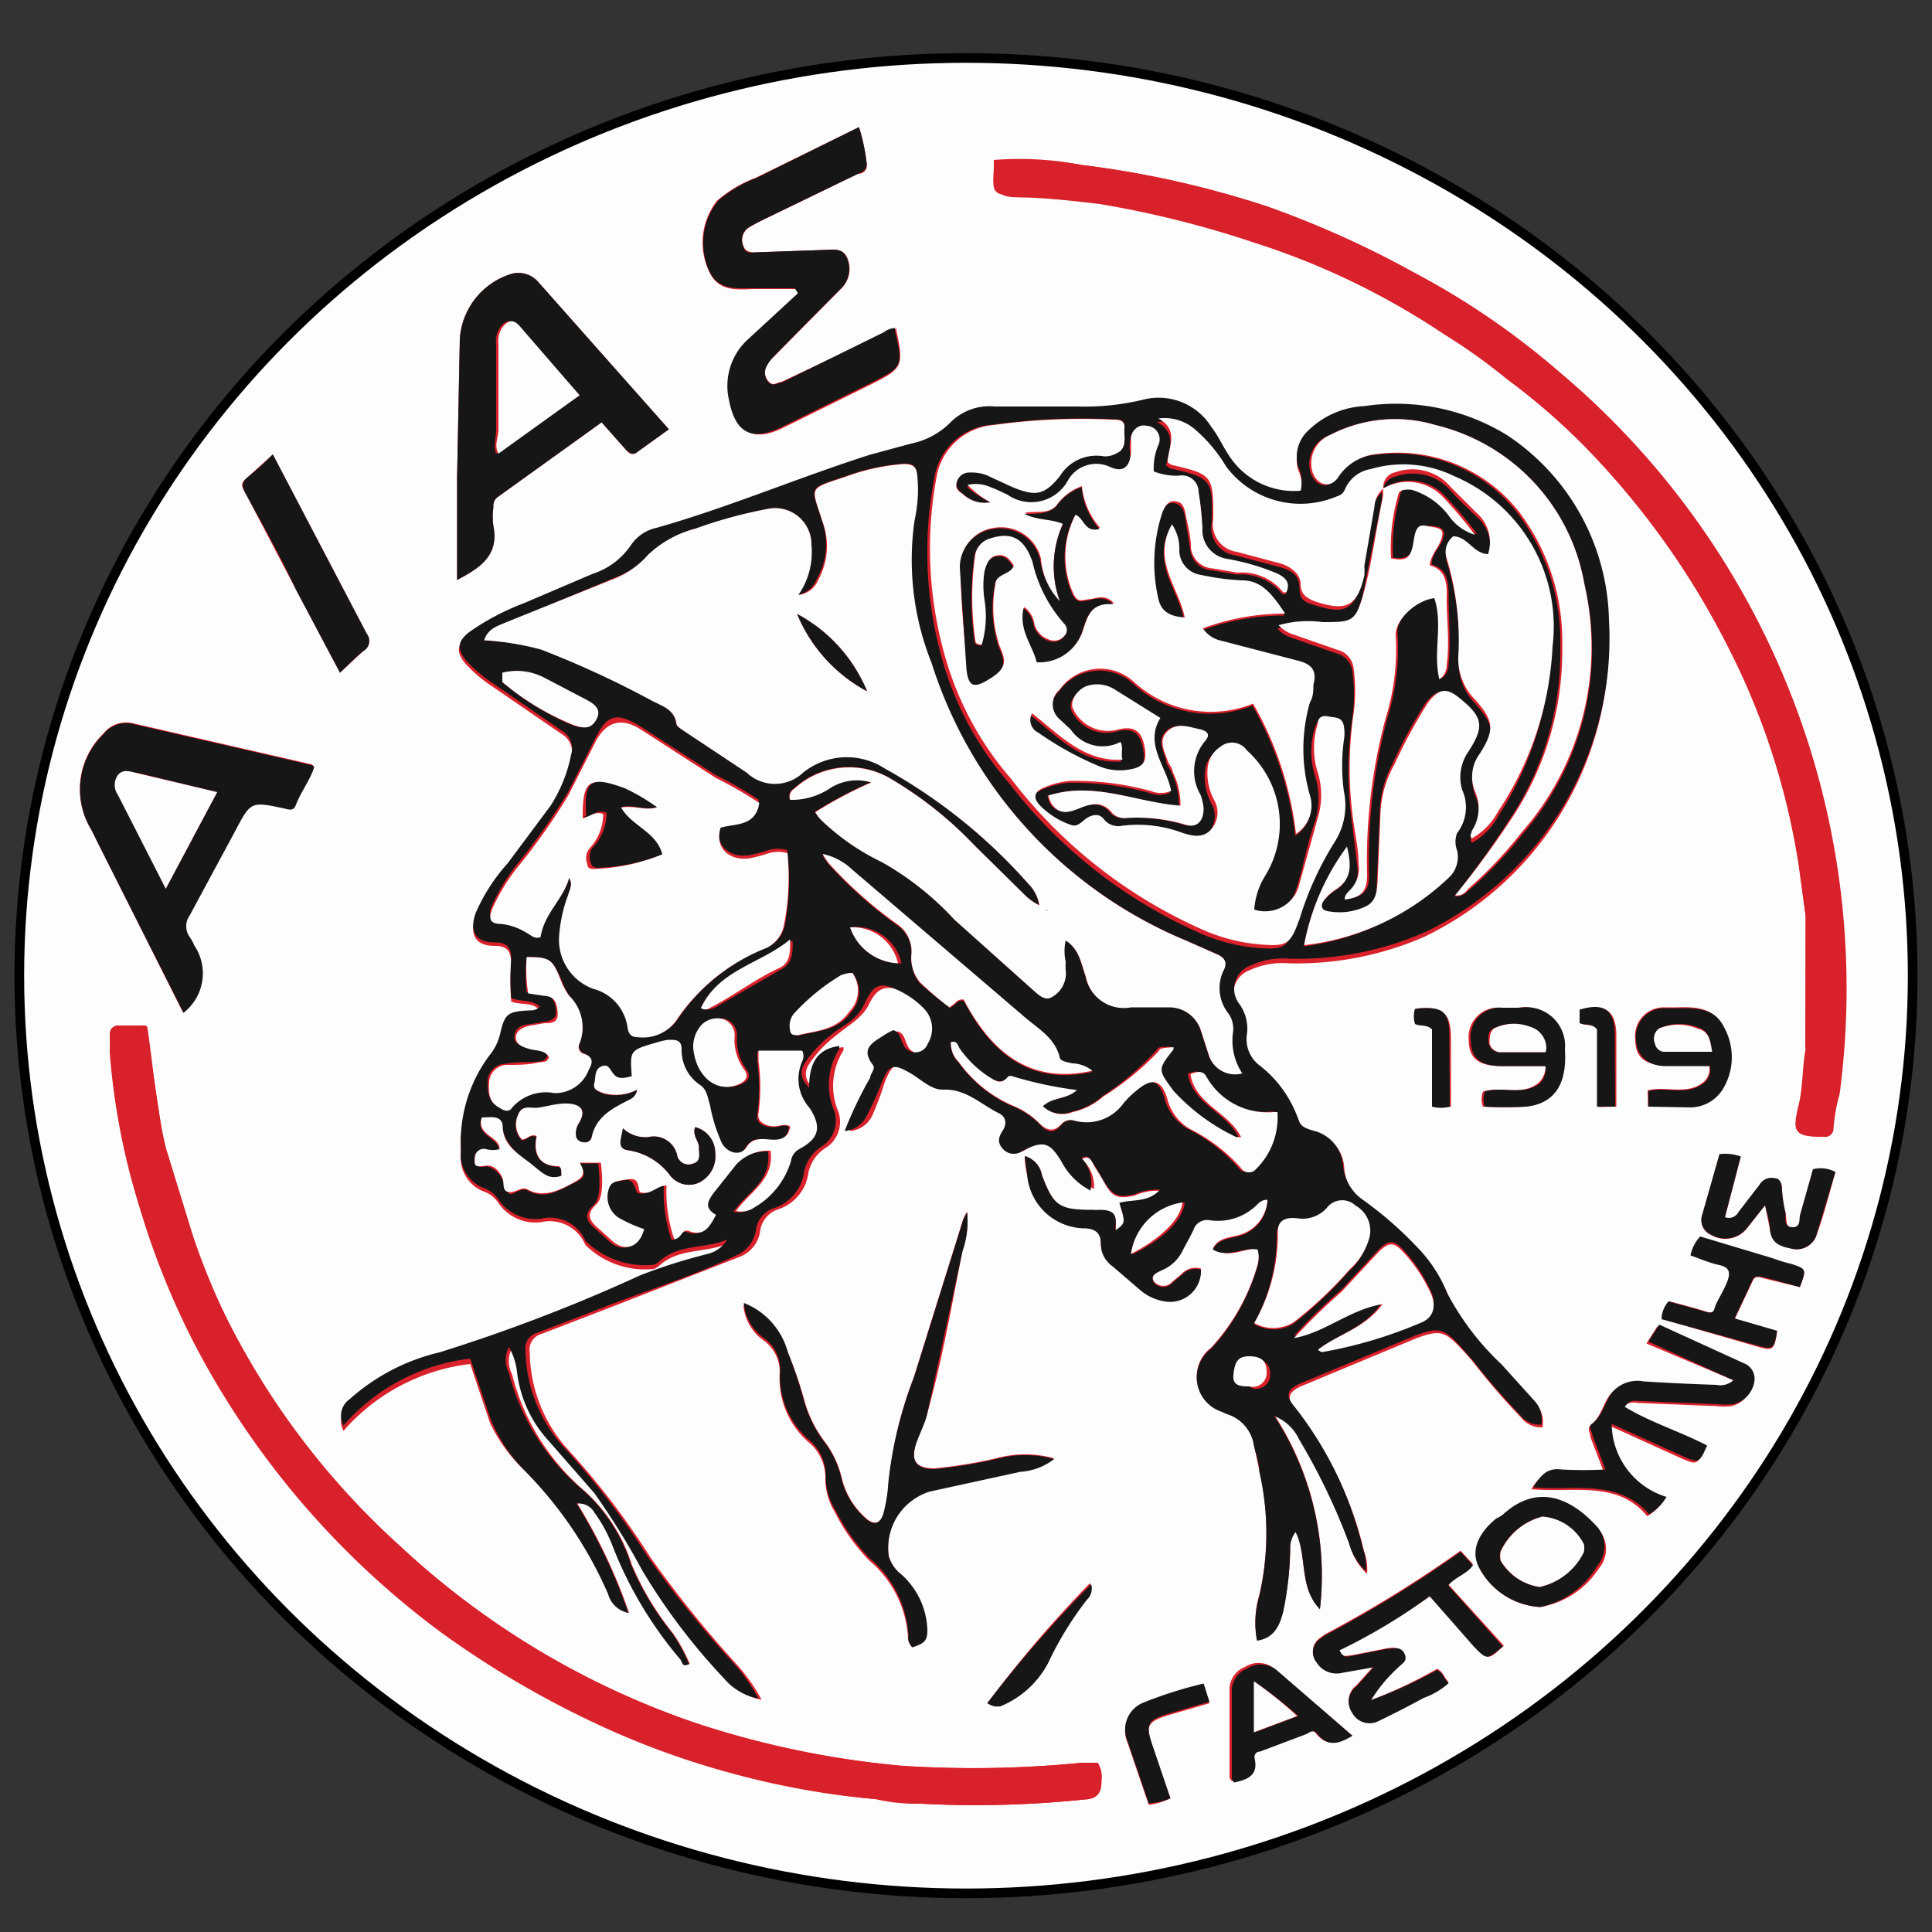 <?xml version="1.0" encoding="iso-8859-1"?>
<svg xmlns="http://www.w3.org/2000/svg" width="50" height="50" xmlns:v="https://vecta.io/nano"><rect width="100%" height="100%" fill="#333333" stroke="none"/><ellipse cx="25" cy="25.25" rx="24.5" ry="23.75" fill="#fdfdfd" stroke="#000" stroke-width=".25"/><path d="M22.65 46.56a4.73 4.73 0 0 0 1.18.12 27.18 27.18 0 0 0 4.23-.11c.34 0 .47-.19.43-.51a.66.66 0 0 0-.1-.44H28a28.5 28.5 0 0 1-4.62.08A23.62 23.62 0 0 1 18 44.59 21.23 21.23 0 0 1 10.34 40a20 20 0 0 1-4.41-5.75A18.33 18.33 0 0 1 5 32l-.7-2.27c-.25-1-.33-2.1-.49-3.17a.32.32 0 0 0-.09 0h-.63c-.19 0-.26.07-.25.25s0 .29 0 .43a18 18 0 0 0 .77 4 20.39 20.39 0 0 0 1.5 3.69 21.89 21.89 0 0 0 6.35 7.35 24.64 24.64 0 0 0 3.76 2.23 21.28 21.28 0 0 0 3.93 1.44 20.78 20.78 0 0 0 3.5.61zm24.08-22.85v3.43c-.09.48-.07 1-.18 1.45-.18.74-.11.81.64.83h0a.21.21 0 0 0 .24-.2 4.56 4.56 0 0 1 .16-.91 20.82 20.82 0 0 0-7.23-18.68 20 20 0 0 0-3.77-2.58 25.38 25.38 0 0 0-3.8-1.71A25.23 25.23 0 0 0 28 4.27a8.43 8.43 0 0 0-2.19-.09v.22c0 .65 0 .7.65.71s1.31.09 2 .17a26.17 26.17 0 0 1 4 1 19.72 19.72 0 0 1 5 2.41A15.11 15.11 0 0 1 39 9.81a17 17 0 0 1 2 1.73 20.9 20.9 0 0 1 3.75 5.24 18.58 18.58 0 0 1 1.81 5.62zm-20.21 6.21c0 .24.05.42.08.59a1.51 1.51 0 0 0 1.5 1.25c.27 0 .39.14.39.41a.7.7 0 0 0 .3.57l.71.61a1.27 1.27 0 0 0 .64.3.8.8 0 0 0 .94-.82.48.48 0 0 0-.49.13l-.25.21a.31.31 0 0 1-.47 0c-.13-.19.08-.27.21-.33a1.05 1.05 0 0 0 .53-.51l.28-.54a.37.37 0 0 1 .42-.24 1.44 1.44 0 0 0 1.22-.4c.07-.07.14-.17.27-.13a.25.25 0 0 1 0 .07 1 1 0 0 1-.73.87c-.24.07-.55.07-.68.35.39.28.79 0 1.16 0a.79.79 0 0 1 0 .41 5.32 5.32 0 0 1-1.21 2.16.93.93 0 0 0 .29 1.63.77.77 0 0 0 .16.07 1 1 0 0 1 .66.8l.14.67a7.19 7.19 0 0 1 0 3.23 2.46 2.46 0 0 0-.06 1.15c.45-.06.59-.4.68-.75a8.52 8.52 0 0 0 .18-1.6.68.68 0 0 1 .14-.46c.31.67.08 1.48.63 2a7.58 7.58 0 0 0-1.18-5 1.18 1.18 0 0 1 .64.6A16.52 16.52 0 0 1 34.94 40a1.52 1.52 0 0 0 .44.73 1.39 1.39 0 0 0-.08-.59 9.41 9.41 0 0 0-1.78-3.68c-.21-.25-.2-.41.12-.57l3-1.25c.62-.23.75-.2 1.19.28.11.11.21.23.31.35a18.12 18.12 0 0 0 1.22 1.41.66.66 0 0 0 .56.26.71.71 0 0 0-.19-.63l-.84-.93a7 7 0 0 1-1.41-1.85 3.61 3.61 0 0 0-.78-1.19 9.57 9.57 0 0 0-1.4-1.22 1.2 1.2 0 0 1-.51-.87 1 1 0 0 0-.79-.95c-.15-.05-.31-.09-.37-.26a3 3 0 0 0-1.07-1.36.85.85 0 0 1-.31-.79 1.09 1.09 0 0 0-.19-.78.64.64 0 0 1 .28-1 2 2 0 0 1 1-.18 8.24 8.24 0 0 0 3.53-.69 8.43 8.43 0 0 0 4.75-8.07A5.88 5.88 0 0 0 39 11.34a5.49 5.49 0 0 0-3.69-.75 2.23 2.23 0 0 0-1.45.63.92.92 0 0 0-.26.95.9.9 0 0 1 .06.61 2 2 0 0 1-1.84-.89c-.17-.25-.29-.53-.47-.76a1.61 1.61 0 0 0-1.71-.72 6.41 6.41 0 0 1-1.74.19h-2.18a1.42 1.42 0 0 0-1.16.43 2 2 0 0 1-1 .53l-1.07.29-5.52 1.89a1.08 1.08 0 0 0-.65.43 1.9 1.9 0 0 1-1 .76l-1.78.76a6.43 6.43 0 0 0-1.42.75c-.3.24-.32.43-.08.73a3.66 3.66 0 0 0 .59.52L14.54 19a.53.53 0 0 1 .24.62 3.78 3.78 0 0 1-.53 1.32c-.34.52-.73 1-1.11 1.49a4.74 4.74 0 0 0-.83 1.29c-.17.48 0 .76.5.76.33 0 .41.15.42.44a6.41 6.41 0 0 0 0 1c.25.1.53 0 .74.22-.09.11-.19.09-.29.1-.55 0-.62.09-.74.62a1.38 1.38 0 0 1-.27.54 3.73 3.73 0 0 0-.74 2.45.93.93 0 0 0 .63 1 .78.78 0 0 1 .35.3 1.16 1.16 0 0 0 1.09.48 1 1 0 0 1 1.15.59 2.2 2.2 0 0 0 1.78.62.65.65 0 0 0 .15-.1c.5-.44 1.17-.31 1.74-.55a.81.81 0 0 1-.5.37 14.66 14.66 0 0 0-1.74.55 43.57 43.57 0 0 1-5.21 2 5.29 5.29 0 0 0-2.32 1.24.52.52 0 0 0-.16.68 5.15 5.15 0 0 1 3.28-1.73l.51 1.52a4.07 4.07 0 0 0 .84 1.18 10.48 10.48 0 0 1 2.24 3.26.67.67 0 0 0 .52.48 14.12 14.12 0 0 0-1.34-2.83.47.47 0 0 1 .46.23 3.79 3.79 0 0 1 .45.81 10.29 10.29 0 0 0 1.78 3c.06.06.06.2.22.11a4.16 4.16 0 0 0-.44-.8 7.42 7.42 0 0 1-1.06-1.77 4.31 4.31 0 0 0-1.33-2 5.86 5.86 0 0 1-1.77-2.93.73.73 0 0 1 0-.67 1.66 1.66 0 0 1 .21.64 3.18 3.18 0 0 0 .82 1.79l1.18 1.35a19 19 0 0 1 1.24 2 16 16 0 0 0 2.11 2.79 1.56 1.56 0 0 0 .9.53 4.65 4.65 0 0 0-.63-.9 28.59 28.59 0 0 1-2.25-2.79 19.83 19.83 0 0 0-2.09-2.74A3.82 3.82 0 0 1 13.71 35a.42.42 0 0 1 .31-.48l1.87-.72 3.27-1.28a.84.84 0 0 0 .51-.64.69.69 0 0 1 .46-.58 1.15 1.15 0 0 0 .79-.94 1 1 0 0 1 .46-.66.8.8 0 0 0 .32-.92 1.72 1.72 0 0 1 .13-1.6v-.08c-.61.07-.77.5-.78 1.08-.22-.23-.24-.41-.13-.61a3 3 0 0 1 .73-.78c.29-.25.66-.43.84-.8s.4-.56.91-.31a2.21 2.21 0 0 1 .61.44.74.74 0 0 1 .11.92.34.34 0 0 1-.64 0c-.07-.12-.07-.29-.25-.35a1.83 1.83 0 0 0-.24.13c-.26.19-.62.34-.29.77.08.11 0 .22-.07.33a10.37 10.37 0 0 0-.63 1.35.7.7 0 0 0 .57-.39 8 8 0 0 0 .33-.88c.2-.49.3-.53.76-.26.27.16.53.43.82.42.61 0 1 .38 1.46.61.22.11.27.25.1.45s-.2.29 0 .47a.38.38 0 0 0 .52.05c.51-.27.68-.22 1 .28a1.75 1.75 0 0 0 .75.75A.93.93 0 0 0 28 30c.16-.1.23 0 .29.12s.19.3.27.45c.22.41.35.47.81.37a1.37 1.37 0 0 1 .66-.12c-.31.35-.71.24-1.05.34.16.52.16.52-.1.71a.89.89 0 0 1 0-.14c0-.32-.12-.42-.42-.39a1 1 0 0 1-.17 0c-.87 0-1-.1-1.32-.91a.62.62 0 0 0-.45-.51zM22.23 3.29L19.56 4.6a3.32 3.32 0 0 0-1 .59A1.75 1.75 0 0 0 18.34 7c.23.54.69.5 1.16.48h1.11l.08.13-1.28 1.18a1.63 1.63 0 0 0-.5 1.6c.16.82.59 1.05 1.34.69l2.31-1.14c.76-.39.85-.44.64-1.37v-.06a.52.52 0 0 0-.29.11l-2.68 1.26c-.1 0-.22.13-.33 0a.35.35 0 0 1-.07-.4 1 1 0 0 1 .17-.22l.6-.61 1.16-1.17a.71.71 0 0 0 .17-.8c-.12-.29-.4-.21-.63-.21l-1.72.06c-.14 0-.29 0-.34-.17a.38.38 0 0 1 .14-.47 3.9 3.9 0 0 1 .35-.19l2.47-1.2c.11 0 .26-.07.23-.27a5 5 0 0 0-.2-.94zm-4.92 7.82l-3.37-3.8a.68.68 0 0 0-.71-.22 1.89 1.89 0 0 0-1.33 1.69l-.07 3.55v2.68c.56-.3 1.09-.61.94-1.39a1.68 1.68 0 0 1 0-.5.27.27 0 0 1 .1-.25l2.7-1.94.63.71c.08.1.16.16.29.06zm-9.18 8.74s-.05-.07-.07-.07l-4.61-1.06a.74.74 0 0 0-.77.26 2 2 0 0 0-.37 2.4 3.84 3.84 0 0 1 .18.35l2.25 4.48A1.29 1.29 0 0 0 5 24.47a1.19 1.19 0 0 0-.12-.22.48.48 0 0 1 0-.56l1.17-2.2c.39-.73.41-.78 1.26-.6.11 0 .24.09.31-.07.17-.34.38-.63.51-.97zm15.48 22.78c.31-.1.37-.16.34-.44a2 2 0 0 0-.62-1.44.91.91 0 0 1-.33-.48 1.53 1.53 0 0 1 1.07-1.69l2.34-.51a1.57 1.57 0 0 0 .87-.33 2.83 2.83 0 0 0-1.5 0 12.54 12.54 0 0 1-1.59.26c-.49 0-.63-.2-.48-.66l.27-.7c.4-1.41.65-2.85.93-4.28a2.37 2.37 0 0 0 .12-1 .9.9 0 0 0-.13.28l-1.25 4a10.53 10.53 0 0 0-.65 2.72 4 4 0 0 1-.12.77c-.08.31-.26.36-.49.14a2 2 0 0 1-.6-1 2.51 2.51 0 0 0-.43-.94 3.13 3.13 0 0 1-.54-1.08 11 11 0 0 0-.43-1.25 1.89 1.89 0 0 0-1.15-1.22 1.24 1.24 0 0 0 .52.91 1 1 0 0 1 .42.82 2.19 2.19 0 0 0 .73 1.8 1.19 1.19 0 0 1 .45.91 1.66 1.66 0 0 0 .25.92 5 5 0 0 0 .89 1.25 2.82 2.82 0 0 1 1 2 .35.35 0 0 0 .11.24zm21.25-6.91a.5.5 0 0 1-.49.17q-.94 0-1.89-.09a.85.85 0 0 0-.81.29c-.19.25-.24.59-.51.8-.09.08 0 .2 0 .3l.34.89a10.76 10.76 0 0 1-1.14 0c-.38 0-.54.16-.73.46 1.09.1 2.23-.24 3 .7a1.29 1.29 0 0 0 .45-.45 2 2 0 0 1-1.42-1.89l1.85.84c.41.18.42.17.62-.28-.69-.37-1.45-.6-2.13-1 .13-.21.28-.16.42-.15l2 .08a1.67 1.67 0 0 0 .39 0 .72.72 0 0 0 .54-.57.43.43 0 0 0-.27-.49l-2.19-1-.28.44zM35.48 44a4.09 4.09 0 0 1 .68-.86c.09-.1.25-.18.16-.35s-.27-.16-.44-.13l-.91.18c-.11 0-.24.08-.33-.14A15 15 0 0 0 37 41.31l1.17 1.28c.34.38.34.38.75 0L37.48 41c.2-.23.48-.29.64-.52l-.32-.35a31.45 31.45 0 0 1-3.52 2.17l-.12.09a.41.41 0 0 0-.09.6.61.61 0 0 0 .68.27l.8-.14-.45.5a.49.49 0 0 0-.11.67.51.51 0 0 0 .69.22q.6-.28 1.17-.6a1.91 1.91 0 0 0 .64-.38c-.12-.11-.14-.27-.3-.34a12.07 12.07 0 0 1-1.71.81zM7.06 11.76l-.64.58c-.21.18-.18.22-.07.42l1.31 2.5 1.14 2.15.6-.56a.3.3 0 0 0 .09-.45l-2.43-4.64zm32.8 29.83a2.25 2.25 0 0 0 1.52-1 .77.77 0 0 0 0-1c-.65-.72-1.53-1.17-2.46-.31a1.29 1.29 0 0 1-.16.09c-.49.4-.67.87-.43 1.29a1.91 1.91 0 0 0 1.53.93zM35 44.92l-2-1.72a.65.65 0 0 0-.78-.06.63.63 0 0 0-.4.61v2.19a.16.16 0 0 0 .06.15c.34-.07.63-.18.53-.62 0-.1 0-.15.14-.18l1.22-.46c.09 0 .19-.06.26 0 .3.39.6.3.97.09zm10.68-13.73l.13.65c.02.19.26.42.54.47A.54.54 0 0 0 47 32c.2-.54.34-1.11.5-1.66a.81.81 0 0 0-.58-.07l-.33 1.17c0 .12 0 .33-.2.33s-.14-.23-.18-.37a3.44 3.44 0 0 1-.09-.56c0-.15 0-.3-.2-.34a.36.36 0 0 0-.39.18l-.54.7a.28.28 0 0 1-.35.13l.41-1.57a1.16 1.16 0 0 0-.55-.06l-.45 1.58a.41.41 0 0 0 .23.5.72.72 0 0 0 .94-.18zm.9 2.12c.17-.46.18-.47-.24-.56a4 4 0 0 1-.49-.15l-1.87-.56a1 1 0 0 0-.2.45l.75.25c.25.06.27.24.2.43s-.22.4-.3.61-.14.21-.32.15-.59-.17-.9-.25a.72.72 0 0 0-.18.46l2.45.71c.4.12.44.09.51-.38l-1.1-.32.47-1c.06-.13.16-.11.27-.07zM40 27.59a.59.59 0 0 1-.18.43c-.43.36-1 .08-1.44.23a.53.53 0 0 0 0 .39 9.53 9.53 0 0 0 1.07 0c.76-.08 1.09-.58 1-1.48a1 1 0 0 0-1.16-1.08h-.46a.76.76 0 0 0-.82.83c0 .47.24.67.81.68H40zm2.65 1.05h1.11a1 1 0 0 0 .84-.53 1.59 1.59 0 0 0 0-1.54c-.24-.48-.7-.52-1.18-.5h-.39a.74.74 0 0 0-.71.83c0 .45.23.65.75.67h1.16a.44.44 0 0 1-.14.43c-.43.36-1 .09-1.45.22zm-12.36 17.9l-.48-1.38c-.16-.49-.11-.6.39-.76l1.1-.32-.15-.47a10.78 10.78 0 0 0-1.55.49.75.75 0 0 0-.42 1l.55 1.61a1.68 1.68 0 0 0 .56-.17zm-4.74-2.46c.18.09.18.09.31 0A2.44 2.44 0 0 0 27.1 43a8.62 8.62 0 0 1 1-1.63.4.4 0 0 0 .11-.4 31.65 31.65 0 0 0-2.66 3.11zm12-15.44v-1.77c0-.58-.15-.85-.89-.77a.65.65 0 0 0 0 .39c.13.07.29 0 .44.14v2a.89.89 0 0 0 .42.01zm4.28 0v-1.85c0-.61-.28-.84-.91-.65v.35c.14.06.31 0 .45.16v2z" fill="#d9212b"/><path d="M26.52 29.92a.62.62 0 0 1 .44.48c.3.81.45.91 1.32.91a1 1 0 0 0 .17 0c.3 0 .46.07.42.39a.89.89 0 0 0 0 .14c.26-.19.26-.19.1-.71.34-.1.74 0 1.05-.34a1.37 1.37 0 0 0-.66.12c-.46.1-.59 0-.81-.37q-.12-.22-.27-.45c-.06-.1-.13-.22-.29-.12a.93.93 0 0 1 .23.84 1.75 1.75 0 0 1-.75-.75c-.3-.5-.47-.55-1-.28a.38.38 0 0 1-.52-.05c-.16-.18-.09-.33 0-.47s.12-.34-.1-.45c-.47-.23-.85-.64-1.46-.61-.29 0-.55-.26-.82-.42-.46-.27-.56-.23-.76.26a8 8 0 0 1-.38.84.7.7 0 0 1-.57.39 10.37 10.37 0 0 1 .66-1.38c0-.11.15-.22.07-.33-.33-.43 0-.58.29-.77a1.83 1.83 0 0 1 .24-.13c.18.06.18.23.25.35a.34.34 0 0 0 .64 0 .74.74 0 0 0-.11-.92 2.21 2.21 0 0 0-.61-.44c-.51-.25-.67-.19-.91.31s-.55.55-.84.8a3 3 0 0 0-.73.78c-.11.2-.09.38.13.61 0-.58.17-1 .78-1.08v.08a1.72 1.72 0 0 0-.13 1.6.8.8 0 0 1-.32.92 1 1 0 0 0-.46.66 1.15 1.15 0 0 1-.79.94.69.69 0 0 0-.46.58.84.84 0 0 1-.51.64c-1.06.51-2.18.86-3.27 1.28l-1.87.72a.42.42 0 0 0-.31.48 3.82 3.82 0 0 0 1.06 2.56 19.83 19.83 0 0 1 2.09 2.74A28.59 28.59 0 0 0 19 43.06a4.65 4.65 0 0 1 .63.9 1.56 1.56 0 0 1-.9-.53 16 16 0 0 1-2.11-2.79 19 19 0 0 0-1.24-2l-1.18-1.35a3.18 3.18 0 0 1-.82-1.79 1.66 1.66 0 0 0-.21-.64.73.73 0 0 0 0 .67A5.86 5.86 0 0 0 15 38.49a4.31 4.31 0 0 1 1.33 2 7.42 7.42 0 0 0 1.06 1.77 4.16 4.16 0 0 1 .44.8c-.16.09-.16 0-.22-.11a10.29 10.29 0 0 1-1.78-3 3.79 3.79 0 0 0-.45-.81.47.47 0 0 0-.46-.23 14.12 14.12 0 0 1 1.34 2.83.67.67 0 0 1-.52-.48A10.48 10.48 0 0 0 13.52 38a4.07 4.07 0 0 1-.84-1.32l-.51-1.52a5.15 5.15 0 0 0-3.28 1.73.52.52 0 0 1 .16-.68A5.29 5.29 0 0 1 11.37 35a43.57 43.57 0 0 0 5.21-2 14.66 14.66 0 0 1 1.74-.55.81.81 0 0 0 .5-.37c-.57.24-1.24.11-1.74.55a.65.65 0 0 1-.15.1 2.2 2.2 0 0 1-1.78-.62 1 1 0 0 0-1.15-.57 1.16 1.16 0 0 1-1.09-.48.78.78 0 0 0-.35-.3.93.93 0 0 1-.63-1 3.73 3.73 0 0 1 .74-2.45 1.38 1.38 0 0 0 .27-.54c.12-.53.19-.59.74-.62.1 0 .2 0 .29-.1-.21-.19-.49-.12-.74-.22a6.41 6.41 0 0 1 0-1c0-.29-.09-.44-.42-.44-.5 0-.67-.28-.5-.76a4.74 4.74 0 0 1 .83-1.29l1.11-1.49a3.78 3.78 0 0 0 .53-1.32.53.53 0 0 0-.24-.62l-1.89-1.3a3.66 3.66 0 0 1-.59-.52c-.24-.3-.22-.49.08-.73a6.43 6.43 0 0 1 1.42-.75l1.78-.76a1.9 1.9 0 0 0 1-.76 1.08 1.08 0 0 1 .65-.43c1.87-.53 3.67-1.3 5.52-1.89l1.07-.29a2 2 0 0 0 1-.53 1.42 1.42 0 0 1 1.16-.43h2.16a6.41 6.41 0 0 0 1.74-.19 1.61 1.61 0 0 1 1.71.72c.18.23.3.51.47.76a2 2 0 0 0 1.84.89.9.9 0 0 0-.06-.61.92.92 0 0 1 .26-.95 2.23 2.23 0 0 1 1.45-.63 5.49 5.49 0 0 1 3.69.75 5.88 5.88 0 0 1 2.64 4.79 8.43 8.43 0 0 1-4.75 8.07 8.24 8.24 0 0 1-3.53.69 2 2 0 0 0-1 .18.64.64 0 0 0-.28 1 1.09 1.09 0 0 1 .19.78.85.85 0 0 0 .31.79A3 3 0 0 1 33.61 29c.06.17.22.21.37.26a1 1 0 0 1 .78.92 1.2 1.2 0 0 0 .51.87 9.57 9.57 0 0 1 1.4 1.22 3.61 3.61 0 0 1 .78 1.19 7 7 0 0 0 1.41 1.85l.84.93a.71.71 0 0 1 .19.63.66.66 0 0 1-.56-.26 18.12 18.12 0 0 1-1.22-1.41l-.31-.35c-.44-.48-.57-.51-1.19-.28l-3 1.25c-.32.16-.33.32-.12.57a9.41 9.41 0 0 1 1.78 3.68 1.39 1.39 0 0 1 .08.59 1.52 1.52 0 0 1-.44-.73 16.52 16.52 0 0 0-1.29-2.68 1.18 1.18 0 0 0-.64-.6 7.58 7.58 0 0 1 1.18 5c-.55-.57-.32-1.38-.63-2a.68.68 0 0 0-.14.46 8.52 8.52 0 0 1-.18 1.6c-.09.35-.23.69-.68.75a2.46 2.46 0 0 1 .06-1.15 7.19 7.19 0 0 0 0-3.23c0-.22-.09-.45-.14-.67a1 1 0 0 0-.66-.8.77.77 0 0 1-.16-.07.93.93 0 0 1-.29-1.63 5.32 5.32 0 0 0 1.21-2.16.79.79 0 0 0 0-.41c-.37-.08-.77.23-1.16 0 .13-.28.44-.28.68-.35a1 1 0 0 0 .73-.87.25.25 0 0 0 0-.07c-.13 0-.2.06-.27.13a1.44 1.44 0 0 1-1.22.4.37.37 0 0 0-.42.24c-.08.18-.19.36-.28.54a1.05 1.05 0 0 1-.53.51c-.13.06-.34.14-.21.33a.31.31 0 0 0 .47 0l.25-.21a.48.48 0 0 1 .49-.13.8.8 0 0 1-.94.82 1.27 1.27 0 0 1-.64-.3l-.71-.61a.7.7 0 0 1-.3-.57c0-.27-.12-.39-.39-.41a1.51 1.51 0 0 1-1.5-1.25l-.08-.62zm-14-13.35a7.33 7.33 0 0 1 1.51.24 24.75 24.75 0 0 1 2.86 1.33c.26.13.56.22.61.59 0 .07.13.13.21.19l1.61 1.07a1.06 1.06 0 0 0 1.45 0 1.8 1.8 0 0 1 2.12-.11 14 14 0 0 1 3.73 3 1 1 0 0 1 .27.54 1.36 1.36 0 0 1-.34-.23l-1.35-1.33a9.87 9.87 0 0 0-2.15-1.71 2.1 2.1 0 0 0-2.51.26.23.23 0 0 0-.1.28 1.77 1.77 0 0 0 1-.28 1.29 1.29 0 0 1 1.1-.17 11 11 0 0 0-1.45.77 1.17 1.17 0 0 0 .14.19 6 6 0 0 0 1.58 1.1 7.67 7.67 0 0 1 1.88 1.49l2 1.79c.15.13.34.34.53.21a.7.7 0 0 0 .35-.7 1.52 1.52 0 0 1 0-.21 1.27 1.27 0 0 1 0-.55c.36.23.4.6.52.93a1 1 0 0 0 1.17.8h1a.86.86 0 0 1 .81.6l.21.65a.71.71 0 0 0 .86.46 1.54 1.54 0 0 1-.24-1.06.7.7 0 0 0-.11-.48 1.05 1.05 0 0 1-.12-1.15c.09-.2 0-.31-.18-.39l-.79-.35a11.56 11.56 0 0 1-6.6-7.19 7.18 7.18 0 0 1-.44-3.7 3.65 3.65 0 0 0 .07-1.14c0-.25-.12-.33-.36-.31a5.52 5.52 0 0 0-1.5.33c-1 .33-.88.24-.59 1.17a1.8 1.8 0 0 1-.15 1.5.64.64 0 0 1-.52.4 1.93 1.93 0 0 0 .39-1.3.94.94 0 0 0-1.12-.93 12 12 0 0 0-1.87.51 2.81 2.81 0 0 0-1.19.64 2.29 2.29 0 0 1-.93.64l-2.78 1.16c-.25.09-.48.15-.58.45zM25.63 13a.82.82 0 0 1-.72-.23c-.11-.08-.2-.18-.14-.33a.33.33 0 0 1 .34-.22 1 1 0 0 1 .45.08 7.65 7.65 0 0 0 .65.3c.59.24.82.21 1.22-.29a1.11 1.11 0 0 1 1.14-.51.59.59 0 0 0 .31-.07c.31-.13.2-.42.22-.66s-.17-.21-.32-.22a16.58 16.58 0 0 0-3.07.14 1.63 1.63 0 0 0-1.53 1.38 10.18 10.18 0 0 0 .22 4.75 8.25 8.25 0 0 0 1.7 3.13 12.71 12.71 0 0 0 5 3.92 4.64 4.64 0 0 0 1.42.36c.73.06.8 0 1.05-.68a8.31 8.31 0 0 1 .92-2 1.75 1.75 0 0 0 .22-1.28 4.93 4.93 0 0 1 0-1.33 1 1 0 0 0 0-.35c0-.23-.24-.23-.41-.26s-.22.06-.27.2a2.1 2.1 0 0 0 0 1.24 2 2 0 0 1 0 1.2c-.2.55-.29 1.13-.47 1.69a.91.91 0 0 1-1.17.67 1.9 1.9 0 0 1 .28-.87 2.56 2.56 0 0 0-.47-3.25.47.47 0 0 0-.69-.09.72.72 0 0 0-.32.49 1.46 1.46 0 0 0 .17.9.65.65 0 0 1 0 .62c-.21.38-.54.31-.84.21a3.29 3.29 0 0 0-1.52-.22.47.47 0 0 1-.48-.18c-.14-.19-.3-.14-.46 0s-.22.22-.38.16a2.07 2.07 0 0 1-.81-.51c-.16-.17-.17-.34.09-.45a2.28 2.28 0 0 1 .68-.18 7.47 7.47 0 0 1 2.1.26.7.7 0 0 0 .53 0c-.12-.64-.7-1.2-.28-1.89l-1.17-.73a.85.85 0 0 0-.69-.11c-.27.07-.48.38-.41.58a1 1 0 0 0 1.14.57c.43-.12.64 0 .72.43s0 .56-.51.61a1.39 1.39 0 0 1-.64-.09 8.32 8.32 0 0 1-1.6-.88.36.36 0 0 1-.16-.5c.7.55 1.31 1.26 2.34 1.2 0-.16 0-.3-.05-.46a1 1 0 0 1-1.27-.32l-.29-.27a.5.5 0 0 1 0-.76 1.29 1.29 0 0 1 1.94-.19 2.94 2.94 0 0 0 3.07.55 8.77 8.77 0 0 1 1.11 3.37.87.87 0 0 0 .36-1 4.35 4.35 0 0 1 0-2.4c.05-.15.05-.31.09-.46.1-.36 0-.53-.39-.62l-2-.52a.75.75 0 0 1-.47-.32 6.11 6.11 0 0 1 2.13-.38c-.32-.48-.6-.82-1.11-.86a6.28 6.28 0 0 1-1.06-.14.65.65 0 0 1-.57-.63 1.11 1.11 0 0 0-.19-.68c-.53.93.18 1.63.33 2.41-.4 0-.62-.16-.69-.52a4.16 4.16 0 0 1 .1-2.16c0-.15.13-.36.33-.33s.26.2.29.37l.13.82a.6.6 0 0 0 .56.55l.64.11a1.37 1.37 0 0 1 1.19.51h.08c.12-.27 0-.39-.24-.49a6 6 0 0 0-1.31-.38.75.75 0 0 1-.62-.8c0-.31 0-.62-.1-.93a.43.43 0 0 0-.51-.42 1.59 1.59 0 0 1-.65-.11 1.53 1.53 0 0 1 .13-.71.35.35 0 0 0-.31-.47c-.27-.06-.37.09-.41.32s0 .26 0 .39c0 .36-.2.5-.53.36a.84.84 0 0 0-1.1.34 1.08 1.08 0 0 1-1.57.37l-.43-.19a.93.93 0 0 0-.6-.06 2.63 2.63 0 0 0 .61.4zm10.17-.33a.39.39 0 0 1 .33-.34 1.3 1.3 0 0 1 1.43.39c.2.23.44.44.66.66a1 1 0 0 1 .3 1.07c-.38 0-.53-.47-.9-.46a.51.51 0 0 0-.17.57 7.32 7.32 0 0 1 .3 2.55 1.5 1.5 0 0 0 .43 1.1c.49.55.52.78.13 1.4a1 1 0 0 0-.12 1 1.05 1.05 0 0 1-.09 1c0 .06-.08.12 0 .2a1.76 1.76 0 0 0 .68-.7 8.4 8.4 0 0 0 1.36-4.29 4.23 4.23 0 0 0-2.55-4.41 3 3 0 0 0-2.16-.18.88.88 0 0 0-.67.54.28.28 0 0 1-.19.16 2.4 2.4 0 0 1-2.88-.77 3.83 3.83 0 0 0-.75-.91 1.21 1.21 0 0 0-1-.33c.56.31.29.76.24 1.14.06 0 .07.06.1.06 1.08.25 1.11.29 1.08 1.4a.72.72 0 0 0 .6.85l1.14.3c.27.08.53.18.53.54s.18.38.42.46c.78.25 1 .09 1.23-.69a2.17 2.17 0 0 0 0-.25l.26-1.52a.68.68 0 0 1 .22-.47 1 1 0 0 1 0 .21l-.5 2.49c-.25.81-.3.79-1.06.75a2.8 2.8 0 0 0-1.14.08.9.9 0 0 0 .41.25l1.12.39a.55.55 0 0 1 .41.47 4.25 4.25 0 0 1 0 1.18 9.87 9.87 0 0 0 0 2.82l.13 1.07A.78.78 0 0 1 35 23c-.06.07-.18.13-.15.26.42-.05.6-.2.58-.64a14.18 14.18 0 0 1 .48-4.05 6 6 0 0 0 .26-2.16c-.06-.4.48-.89 1-.95.23.68 0 1.39.13 2.1a.43.43 0 0 0 .19-.37c.06-.58 0-1.15 0-1.72 0-.36 0-.74-.44-.86 0-.27.21-.43.29-.65s0-.31-.21-.34-.45 0-.49.33-.18.56-.59.48a4.9 4.9 0 0 1 .19-1.62c0-.14.16-.19.33-.16a1.86 1.86 0 0 1 1 .7 1.27 1.27 0 0 0 .66.47 11.71 11.71 0 0 0-.8-.95 1.26 1.26 0 0 0-1.63-.23zM14.73 22.72c.1.17 0 .3 0 .43a3.8 3.8 0 0 0-.23 1.05 1.35 1.35 0 0 0 .88 1.37 1.2 1.2 0 0 1 .89 1c0 .13.07.25.24.25a1.07 1.07 0 0 0 1-.4 5 5 0 0 1 2.29-1.88.82.82 0 0 0 .52-.63 6.39 6.39 0 0 0 .05-1.91.86.86 0 0 0-.48 0 4.27 4.27 0 0 1-.48.13c-.57.09-.93-.29-.77-.79.4-.11.92 0 1-.64a10.63 10.63 0 0 0-1.13-.65l-1.95-1.26c-.66-.4-.87-.25-1.17.35l-.69 1.36a16.33 16.33 0 0 1-1.23 1.76 5 5 0 0 0-.74 1.18c-.09.23-.08.37.21.39a1.51 1.51 0 0 1 .64.21c.13.06.24.2.4.13.1-.52.59-.89.75-1.45zm1.76 5.48a.33.33 0 0 1-.19.27c-.43.22-.85.44-1 1a.18.18 0 0 1-.21.11.2.2 0 0 1-.19-.14.5.5 0 0 1 .08-.37c.19-.33.1-.46-.28-.49s-.57.11-.85.11-.36-.06-.45.18a.58.58 0 0 0 .1.64c.14 0 .21-.16.38-.09-.09.44.05.74.56.78.1 0 .1.14.08.25-.32.1-.55-.11-.76-.29s-.71-.5-.76-1c0-.29-.31-.26-.54-.22-.15.46.42.48.46.82a.69.69 0 0 1-.35 0 .23.23 0 0 0-.29.23c0 .2.13.23.26.2s.36.12.45.31l.17.37c.05.12.32-.15.48-.07.41.24.75.05 1.11-.13s.46-.22.24-.56h.49c.06.5.05.92-.11 1.07-.31.28-.16.46.08.66l.32.29c.33.3.71.17.83-.3a3.79 3.79 0 0 1-.65-.29.64.64 0 0 1-.28-.69c0-.26.3-.27.51-.31s.25.2.31.33c.28.1.43-.21.69-.17a3.78 3.78 0 0 0 .2 1.39c.19 0 .19-.28.38-.21.4.15.54-.12.7-.42-.29-.17-.22-.37-.05-.58l.58-.73a1.14 1.14 0 0 1 .88-.35c.12.75-.54 1.06-.89 1.56a.59.59 0 0 0 .47-.09 2.07 2.07 0 0 0 .95-1.2.42.42 0 0 1 .21-.31c.51-.27.6-.56.27-1.07a1.12 1.12 0 0 1-.19-1.2.31.31 0 0 0 0-.28H19.6v.27a5.08 5.08 0 0 1 0 1.35c-.05.26.18.33.4.34s.27-.1.42 0c-.05.32-.27.37-.53.34s-.43-.08-.6.2-.49.16-.64-.11a4.4 4.4 0 0 1-.31-1c-.06-.18-.07-.38-.25-.5a1.08 1.08 0 0 1-.48-.92c0-.22-.14-.28-.34-.25A1.73 1.73 0 0 0 17 27c-.69.2-.69.2-.64.87-.34.1-.36.1-.49-.08s-.14-.26-.3-.17-.14.29-.18.44.1.19.21.24a1.19 1.19 0 0 0 .89-.1zm21.17-5c.18 0 .28-.09.38-.18a10.52 10.52 0 0 0 1.38-1.45A7.27 7.27 0 0 0 41 15.1a5.12 5.12 0 0 0-3.85-4.1 3.64 3.64 0 0 0-2.76.27.79.79 0 0 0-.46 1c.14.33.47.39.66.09a1.34 1.34 0 0 1 1-.59 4 4 0 0 1 3.66 1.48 5.52 5.52 0 0 1 1.13 3.48 7.8 7.8 0 0 1-1.23 4.35 24.19 24.19 0 0 1-1.49 2.09zm-3.91 1.29a6.47 6.47 0 0 0 3.71-1.79.74.74 0 0 0 .18-.67.62.62 0 0 1 0-.45 1.09 1.09 0 0 0 .13-1.12 1.16 1.16 0 0 1 .17-1c.41-.64.37-.88-.22-1.36-.35-.29-.54-.27-.83.1a13.08 13.08 0 0 0-.87 1.6 2.79 2.79 0 0 0-.31 1.2l-.08 1.87c0 .24 0 .48-.29.61a1.58 1.58 0 0 1-1 .13c-.19 0-.18-.18-.08-.3a1.2 1.2 0 0 1 .29-.26c.41-.26.41-.62.29-1.11a6.21 6.21 0 0 0-1.09 2.52zm-5.88 3.75a10.23 10.23 0 0 1-1.65-.36.14.14 0 0 0-.13 0c-.19.2-.34.06-.51 0a2.82 2.82 0 0 1-.74-.72c-.05-.07-.06-.22-.23-.17a.67.67 0 0 0 .2.51 3.38 3.38 0 0 0 1.37 1.12 2.08 2.08 0 0 1 .74.49c.17.19.35.25.55 0a.32.32 0 0 1 .33-.11 1.17 1.17 0 0 0 1.2-.45 2.39 2.39 0 0 1 .36-.35c.39-.33.64-.26.78.23a1.27 1.27 0 0 0 .59.78 4.36 4.36 0 0 1 1.31 1 .25.25 0 0 0 .35.08 1.88 1.88 0 0 0 .6-1.52h-.1a1.81 1.81 0 0 1-1.74-.92c-.08-.15-.23-.14-.41-.06.12.78 1 1 1.31 1.63-.07 0-.11.05-.12 0a5.22 5.22 0 0 1-1.63-1.2c-.42-.55-.44-.54 0-1.07v-.06c-.26 0-.33 0-.37.09a7.29 7.29 0 0 1-1.4 1.19 1.75 1.75 0 0 1-.79.4.72.72 0 0 1-.77-.15c.26-.23.63-.16.9-.41zm-3.3-2.14l.15-.11a.22.22 0 0 1 .22-.09c.69 1.31 1.68 2.21 3.33 1.84a.87.87 0 0 0-.51-.19c-.13 0-.3-.05-.34-.18-.13-.48-.54-.71-.88-1l-4.49-3.84a1.59 1.59 0 0 0-.76-.4 1.45 1.45 0 0 0 .26.35 11 11 0 0 0 1.66 1.46.86.86 0 0 1 .38.76 1 1 0 0 0 .21.74 8.55 8.55 0 0 0 .77.63zm7.89 8.17a1 1 0 0 0 1 0 10.45 10.45 0 0 0 1.45-1.37 1.68 1.68 0 0 0 .5-.81.74.74 0 0 0-.36-.83.5.5 0 0 0-.75.07.85.85 0 0 1-.75.26c-.25 0-.48 0-.51.34a4.63 4.63 0 0 1-.58 2.31zm-18.83-9.5a4 4 0 0 0 0 .91l.4.06c.25 0 .34.17.36.41s-.16.27-.34.3l-.35.06c-.19 0-.38.1-.39.31s.2.25.36.3.39 0 .5.21c-.07.15-.21.14-.34.15s-.5 0-.75.05a.47.47 0 0 0-.46.43c0 .27 0 .53.27.68.13.07.25.09.32 0a1.16 1.16 0 0 1 1.1-.38.93.93 0 0 0 .89-.61c.1-.17.12-.32-.11-.4A.19.19 0 0 1 15 27a1.14 1.14 0 0 0-.24-1.19 1.91 1.91 0 0 1-.23-.45c-.24-.54-.31-.6-.9-.59zm20.48 10.16c.07 0 .1.06.12 0a11.53 11.53 0 0 0 2.57-.77c.32-.14.38-.45.21-.79a4.09 4.09 0 0 0-.67-1c-.25-.29-.41-.3-.69 0l-.93 1a15.28 15.28 0 0 0-1.23 1.2c.82-.15 1.42-.73 2.29-.88-.46.69-1.14.83-1.67 1.24zm-7-14.34a1 1 0 0 0 .07.22c.21.28.49.21.74.1s.59-.17.83.14a.45.45 0 0 0 .36.12 4.34 4.34 0 0 1 1.52.17c.31.1.51-.09.48-.42a1.37 1.37 0 0 0-.08-.35 1.21 1.21 0 0 1 .1-1.37c.13-.14.1-.29-.13-.33s-.58-.18-.82.05-.07.51 0 .77c0 .1.09.19.13.29a1.89 1.89 0 0 1 .2.87c-1.1-.08-2.19-.64-3.38-.26zM13 17.41v.24a6.82 6.82 0 0 0 1.82 1.12c.24.08.45.1.58-.16s-.08-.4-.26-.5l-1.11-.58a1.53 1.53 0 0 0-1.03-.12zm5 9.7c0 .74.6 1.2 1.18.95.2-.09.26-.22.14-.38a1.3 1.3 0 0 1-.25-.84.44.44 0 0 0-.28-.46.57.57 0 0 0-.59.16.85.85 0 0 0-.26.57zm4.12-1.93a.77.77 0 0 0-.3.06 5.43 5.43 0 0 0-1.22 1 .5.5 0 0 0-.1.38c0 .14.09.2.21.17.48-.12 1-.12 1.33-.61a.78.78 0 0 0 .02-1zm-3.92.91c.14.08.21 0 .28 0l1.73-1c.27-.13.32-.4.3-.75-.83.66-1.91.76-2.37 1.75zm11.13 6.36c.77-.37 1.29-.89 1.33-1.33a1.57 1.57 0 0 0-1.39 1.33zm-6-7.52A1.2 1.2 0 0 0 22 24a1.38 1.38 0 0 0 1.24.93zm9.09 11a.36.36 0 0 0 .45-.38c0-.28-.2-.39-.46-.4s-.37.25-.4.49.13.22.32.24z" fill="#161616"/><path d="M46.73 23.71l-.18-1.31a18.58 18.58 0 0 0-1.81-5.62A20.9 20.9 0 0 0 41 11.54a17 17 0 0 0-2-1.73 15.11 15.11 0 0 0-1.63-1.16 19.72 19.72 0 0 0-5-2.41 26.17 26.17 0 0 0-4-1l-2-.17c-.69-.02-.69-.06-.65-.71v-.22a8.43 8.43 0 0 1 2.28.13 25.23 25.23 0 0 1 4.78 1.07 25.38 25.38 0 0 1 3.8 1.71 20 20 0 0 1 3.77 2.58 20.82 20.82 0 0 1 7.26 18.68 4.56 4.56 0 0 0-.16.91.21.21 0 0 1-.24.2h0c-.75 0-.82-.09-.64-.83.11-.48.09-1 .18-1.45.11 0 .09-.14.09-.22v-3c-.03-.08-.01-.17-.11-.21zM22.65 46.56a20.78 20.78 0 0 1-3.49-.63 21.28 21.28 0 0 1-3.93-1.44 24.64 24.64 0 0 1-3.76-2.23 21.89 21.89 0 0 1-6.35-7.35 20.39 20.39 0 0 1-1.5-3.69 18 18 0 0 1-.77-4v-.43c0-.14.06-.27.25-.25h.58a.32.32 0 0 1 .09 0l.49 3.17c.18.77.45 1.52.7 2.27a18.33 18.33 0 0 0 1 2.32 20 20 0 0 0 4.38 5.7A21.23 21.23 0 0 0 18 44.59a23.62 23.62 0 0 0 5.33 1.11 28.5 28.5 0 0 0 4.67-.08h.41a.66.66 0 0 1 .1.44c0 .32-.09.47-.43.51a27.18 27.18 0 0 1-4.23.11 3.29 3.29 0 0 0-1.2-.12z" fill="#d9212b"/><g fill="#161616"><path d="M22.23 3.29a5 5 0 0 1 .2.94c0 .2-.12.22-.23.27l-2.48 1.2a3.9 3.9 0 0 0-.35.19.38.38 0 0 0-.14.47c.05.21.2.18.34.17l1.72-.06c.23 0 .51-.08.63.21a.71.71 0 0 1-.17.8l-1.16 1.17-.6.61a1 1 0 0 0-.16.24.35.35 0 0 0 .07.4c.11.11.23 0 .33 0l2.64-1.3a.52.52 0 0 1 .29-.11v.06c.21.93.22.94-.64 1.37l-2.31 1.14c-.77.37-1.18.13-1.34-.69a1.63 1.63 0 0 1 .5-1.6l1.28-1.18-.08-.13H19.5c-.47 0-.93.06-1.16-.48a1.75 1.75 0 0 1 .25-1.79 3.32 3.32 0 0 1 1-.59zm-4.92 7.82l-.82.59c-.13.1-.21 0-.29-.06l-.63-.71-2.7 1.94a.27.27 0 0 0-.1.25 1.68 1.68 0 0 0 0 .5c.15.78-.38 1.09-.94 1.39v-2.68l.07-3.55a1.89 1.89 0 0 1 1.33-1.69.68.68 0 0 1 .71.22l3.37 3.8zM15 10.23l-1.61-1.79c-.18-.21-.33-.13-.46.05a.64.64 0 0 0-.09.41v2.23c0 .19-.08.4 0 .61zm-6.87 9.62c-.1.34-.34.63-.48 1-.07.16-.2.09-.31.07-.85-.18-.85-.18-1.26.6l-1.17 2.17a.48.48 0 0 0 0 .56 1.19 1.19 0 0 1 .12.22 1.29 1.29 0 0 1-.28 1.74l-2.26-4.48a3.84 3.84 0 0 0-.18-.35A2 2 0 0 1 2.68 19a.74.74 0 0 1 .77-.26l4.61 1.06s.04.01.07.05zm-2.51.65L3.55 20c-.16 0-.33-.1-.46.06a.44.44 0 0 0 0 .51L4.29 23zm17.99 22.13a.35.35 0 0 1-.1-.3 2.82 2.82 0 0 0-1-2 5 5 0 0 1-.89-1.25 1.66 1.66 0 0 1-.25-.92 1.19 1.19 0 0 0-.45-.91 2.19 2.19 0 0 1-.73-1.8 1 1 0 0 0-.42-.82 1.24 1.24 0 0 1-.52-.91A1.89 1.89 0 0 1 20.39 35a11 11 0 0 1 .42 1.26 3.13 3.13 0 0 0 .54 1.08 2.51 2.51 0 0 1 .43.94 2 2 0 0 0 .6 1c.23.22.41.17.49-.14a4 4 0 0 0 .12-.77 10.53 10.53 0 0 1 .66-2.71l1.25-4a.9.9 0 0 1 .13-.28 2.37 2.37 0 0 1-.12 1l-.93 4.28c-.07.24-.19.46-.27.7-.15.46 0 .66.48.66a12.54 12.54 0 0 0 1.59-.26 2.83 2.83 0 0 1 1.5 0 1.57 1.57 0 0 1-.87.33l-2.34.51A1.53 1.53 0 0 0 23 40.27a.91.91 0 0 0 .33.48 2 2 0 0 1 .67 1.44c0 .28-.08.34-.39.44zm21.25-6.91l-2.2-1 .28-.44 2.19 1a.43.43 0 0 1 .27.49.72.72 0 0 1-.54.57 1.67 1.67 0 0 1-.39 0l-2-.08c-.14 0-.29-.06-.42.15.68.41 1.44.64 2.13 1-.2.45-.21.46-.62.28l-1.85-.84a2 2 0 0 0 1.42 1.89 1.29 1.29 0 0 1-.45.45c-.81-.94-2-.6-3-.7.19-.3.35-.51.73-.46a10.76 10.76 0 0 0 1.14 0l-.34-.89c0-.1-.13-.22 0-.3.27-.21.32-.55.51-.8a.85.85 0 0 1 .81-.29q.95.06 1.89.09a.5.5 0 0 0 .44-.12zM35.48 44a12.07 12.07 0 0 0 1.71-.78c.16.07.18.23.3.34a1.91 1.91 0 0 1-.64.38q-.57.31-1.17.6a.51.51 0 0 1-.69-.22.49.49 0 0 1 .11-.67l.45-.5-.8.14a.61.61 0 0 1-.68-.27.41.41 0 0 1 .09-.6l.12-.09a31.45 31.45 0 0 0 3.52-2.17l.32.35c-.16.23-.44.29-.64.52l1.41 1.58c-.41.35-.41.35-.75 0L37 41.31a15 15 0 0 1-2.33 1.4c.09.22.22.16.33.14l.91-.18c.17 0 .35-.07.44.13s-.07.25-.16.35a4.09 4.09 0 0 0-.71.85zM7.06 11.76l2.43 4.64a.3.3 0 0 1-.09.45c-.2.16-.38.35-.6.56l-1.14-2.15c-.34-.74-.86-1.68-1.31-2.5-.11-.2-.08-.3.07-.42s.41-.34.64-.58zm32.8 29.83a1.91 1.91 0 0 1-1.57-1c-.24-.42-.06-.89.43-1.29a1.29 1.29 0 0 0 .16-.09c.93-.86 1.81-.41 2.46.31a.77.77 0 0 1 0 1 2.25 2.25 0 0 1-1.48 1.07zm0-.52a1.67 1.67 0 0 0 1.12-.9.52.52 0 0 0 0-.21 1.31 1.31 0 0 0-1.07-.71 1.64 1.64 0 0 0-1.08.9.5.5 0 0 0 0 .24 1.41 1.41 0 0 0 1.01.68zM35 44.92c-.34.21-.64.3-.91-.05-.07-.1-.17-.07-.26 0l-1.22.46c-.1 0-.16.08-.14.18.1.44-.19.55-.53.62a.16.16 0 0 1-.06-.15v-2.19a.63.63 0 0 1 .4-.61.65.65 0 0 1 .78.06zm-2.52-1.41v1.32l1.12-.42a11.3 11.3 0 0 0-1.15-.9zm13.2-12.32l-.46.58a.72.72 0 0 1-.94.18.41.41 0 0 1-.23-.5l.45-1.58a1.16 1.16 0 0 1 .55.06l-.41 1.57a.28.28 0 0 0 .35-.13l.54-.7a.36.36 0 0 1 .39-.18c.18 0 .19.19.2.34a3.44 3.44 0 0 0 .09.56c0 .14-.05.37.18.37s.16-.21.2-.33l.33-1.17a.81.81 0 0 1 .58.07l-.5 1.66a.54.54 0 0 1-.65.32c-.28-.05-.51-.14-.54-.47s-.07-.37-.13-.65z"/><path d="M46.58 33.31l-.95-.26c-.11 0-.21-.06-.27.07l-.47 1 1.1.32c-.07.47-.11.5-.51.38L43 34.14a.72.72 0 0 1 .18-.46l.9.25c.29.1.26 0 .32-.15s.22-.4.3-.61.08-.37-.2-.43-.49-.16-.75-.25A1 1 0 0 1 44 32l1.87.56a4 4 0 0 0 .49.15c.4.13.39.14.22.6zM40 27.59h-1.13c-.57 0-.8-.21-.81-.68a.76.76 0 0 1 .82-.83h.46a1 1 0 0 1 1.16 1.08c.06.9-.27 1.4-1 1.48a9.53 9.53 0 0 1-1.07 0 .53.53 0 0 1 0-.39c.47-.15 1 .13 1.44-.23a.59.59 0 0 0 .13-.43zm0-.36a.45.45 0 0 0 0-.11.58.58 0 0 0-.43-.55 1.16 1.16 0 0 0-.93.05c-.15.09-.13.25-.11.39a.3.3 0 0 0 .33.22zm2.66 1.41v-.4c.48-.13 1 .14 1.45-.22a.44.44 0 0 0 .14-.43h-1.16c-.38 0-.73-.22-.75-.67a.74.74 0 0 1 .71-.83h.39c.48 0 .94 0 1.18.5a1.59 1.59 0 0 1 0 1.54 1 1 0 0 1-.84.53l-1.12-.02zm1.65-1.42c-.05-.28-.07-.53-.34-.62a1.3 1.3 0 0 0-1 0 .33.33 0 0 0-.1.39.26.26 0 0 0 .29.21zM30.29 46.54a1.68 1.68 0 0 1-.56.13l-.55-1.61a.75.75 0 0 1 .42-1 10.78 10.78 0 0 1 1.55-.49l.15.47-1.1.32c-.5.16-.55.27-.39.76zm-4.74-2.46A31.65 31.65 0 0 1 28.24 41a.4.4 0 0 1-.11.4 8.62 8.62 0 0 0-1 1.63 2.44 2.44 0 0 1-1.24 1.13c-.16.01-.16.01-.34-.08zm11.97-15.44a.89.89 0 0 1-.46 0v-2c-.15-.14-.31-.07-.44-.14a.65.65 0 0 1 0-.39c.74-.08.9.06.89.77l.01 1.76zm4.28 0h-.47v-2c-.14-.17-.31-.1-.45-.16v-.35c.63-.19.91 0 .91.65l.01 1.86z"/></g><path d="M46.73 23.71c.1 0 .08.13.08.21v3c0 .08 0 .18-.09.22l.01-3.43z" fill="#d9212b"/><g fill="#fdfdfd"><path d="M12.53 16.57c.1-.3.33-.36.53-.45L15.84 15a2.29 2.29 0 0 0 .93-.64 2.81 2.81 0 0 1 1.23-.68 12 12 0 0 1 1.87-.51.94.94 0 0 1 1.13.93 1.93 1.93 0 0 1-.34 1.3.64.64 0 0 0 .52-.4 1.8 1.8 0 0 0 .11-1.49c-.29-.93-.4-.84.59-1.17a5.52 5.52 0 0 1 1.5-.33c.24 0 .34.06.36.31a3.65 3.65 0 0 1-.07 1.14 7.18 7.18 0 0 0 .44 3.7 11.56 11.56 0 0 0 6.6 7.19l.79.35c.18.08.27.19.18.39a1.05 1.05 0 0 0 .12 1.15.7.7 0 0 1 .11.48 1.54 1.54 0 0 0 .24 1.06.71.71 0 0 1-.86-.46l-.21-.65a.86.86 0 0 0-.81-.6h-1a1 1 0 0 1-1.17-.8c-.12-.33-.16-.7-.52-.93a1.27 1.27 0 0 0 0 .55 1.52 1.52 0 0 0 0 .21.7.7 0 0 1-.35.7c-.19.13-.38-.08-.53-.21l-2-1.79a7.67 7.67 0 0 0-1.88-1.49 6 6 0 0 1-1.58-1.1 1.17 1.17 0 0 1-.14-.19 11 11 0 0 1 1.45-.77 1.29 1.29 0 0 0-1.1.17 1.77 1.77 0 0 1-1 .28.23.23 0 0 1 .1-.28 2.1 2.1 0 0 1 2.51-.26 9.87 9.87 0 0 1 2.15 1.71l1.35 1.33a1.36 1.36 0 0 0 .34.23 1 1 0 0 0-.27-.54 14 14 0 0 0-3.73-3 1.8 1.8 0 0 0-2.12.11 1.06 1.06 0 0 1-1.45 0l-1.61-1.07c-.08-.06-.2-.12-.21-.19-.05-.37-.35-.46-.61-.59a24.75 24.75 0 0 0-2.9-1.34 7.33 7.33 0 0 0-1.47-.24zm8.1-.68a4 4 0 0 0 1.81 2 4 4 0 0 0-1.81-2zm6.47 7.65h0 0z"/><path d="M25.63 13a2.63 2.63 0 0 1-.59-.45.93.93 0 0 1 .6.06c.14.05.28.12.43.19a1.08 1.08 0 0 0 1.57-.37.84.84 0 0 1 1.1-.34c.33.14.49 0 .53-.36v-.39c0-.13.14-.38.41-.32a.35.35 0 0 1 .31.47 1.53 1.53 0 0 0-.13.71 1.59 1.59 0 0 0 .65.11.43.43 0 0 1 .51.42c.05.31.08.62.1.93a.75.75 0 0 0 .62.8 6 6 0 0 1 1.31.38c.2.1.36.22.24.49h-.08a1.37 1.37 0 0 0-1.19-.51l-.64-.11a.6.6 0 0 1-.56-.55c0-.28-.08-.55-.13-.82s-.11-.35-.29-.37-.28.18-.33.33a4.16 4.16 0 0 0-.1 2.16c.07.36.29.49.69.52-.15-.78-.86-1.48-.33-2.41a1.11 1.11 0 0 1 .19.68.65.65 0 0 0 .57.63 6.28 6.28 0 0 0 1.06.14c.51 0 .79.38 1.11.86a6.11 6.11 0 0 0-2.13.38.75.75 0 0 0 .47.32l2 .52c.35.09.49.26.39.62 0 .15 0 .31-.09.46a4.35 4.35 0 0 0 0 2.4.87.87 0 0 1-.36 1 8.77 8.77 0 0 0-1.11-3.37 2.94 2.94 0 0 1-3.07-.55 1.29 1.29 0 0 0-1.94.19.5.5 0 0 0 0 .76l.29.27a1 1 0 0 0 1.29.32c.08.16 0 .3.05.46-1 .06-1.64-.65-2.34-1.2a.36.36 0 0 0 .16.5 8.32 8.32 0 0 0 1.6.88 1.39 1.39 0 0 0 .64.09c.47-.05.59-.19.51-.61s-.29-.55-.72-.43a1 1 0 0 1-1.14-.57c-.07-.2.14-.51.41-.58a.85.85 0 0 1 .69.11l1.17.73c-.42.69.16 1.25.28 1.89a.7.7 0 0 1-.53 0 7.47 7.47 0 0 0-2.1-.26 2.28 2.28 0 0 0-.68.18c-.26.11-.25.28-.09.45a2.07 2.07 0 0 0 .81.51c.16.06.27-.08.38-.16s.32-.17.46 0a.47.47 0 0 0 .48.18 3.29 3.29 0 0 1 1.55.18c.3.1.63.17.84-.21a.65.65 0 0 0 0-.62 1.46 1.46 0 0 1-.17-.9.72.72 0 0 1 .32-.49.47.47 0 0 1 .69.09 2.56 2.56 0 0 1 .47 3.25 1.9 1.9 0 0 0-.28.87.91.91 0 0 0 1.17-.67l.47-1.69a2 2 0 0 0 0-1.2 2.1 2.1 0 0 1 0-1.24c0-.14.09-.24.27-.2s.37 0 .41.26a1 1 0 0 1 0 .35 4.93 4.93 0 0 0 0 1.33 1.75 1.75 0 0 1-.22 1.28 8.31 8.31 0 0 0-.92 2c-.25.69-.32.74-1.05.68a4.64 4.64 0 0 1-1.42-.36 12.71 12.71 0 0 1-5-3.92 8.25 8.25 0 0 1-1.7-3.13 10.18 10.18 0 0 1-.22-4.75A1.63 1.63 0 0 1 25.71 11a16.58 16.58 0 0 1 3.07-.14c.15 0 .34 0 .32.22s.09.53-.22.66a.59.59 0 0 1-.31.07 1.11 1.11 0 0 0-1.14.51c-.4.5-.63.53-1.22.29l-.65-.3a1 1 0 0 0-.45-.08.33.33 0 0 0-.34.22c-.06.15 0 .25.14.33a.82.82 0 0 0 .72.22zm1.8 2.59a1.93 1.93 0 0 1-.49-1.13 1.06 1.06 0 0 0-1.21-.8 1 1 0 0 0-.87 1c0 .87.09 1.74.17 2.61 0 .49.2.53.6.27s.43-.39.24-.82a3.17 3.17 0 0 1-.11-1.59c0-.32.37-.27.48-.49-.1-.15-.2-.3-.42-.27s-.27.21-.32.38a2.37 2.37 0 0 0 0 .75 2.62 2.62 0 0 1-.08 1.18c-.1 0-.17 0-.18-.12a7.79 7.79 0 0 1 0-2.21.58.58 0 0 1 .42-.45c.54-.17.87 0 1.08.61a3.6 3.6 0 0 0 .82 1.6.23.23 0 0 1 0 .33.34.34 0 0 1-.35.13.59.59 0 0 1-.44-.42.66.66 0 0 0-.26-.44c-.13.57.23.95.34 1.4a1.17 1.17 0 0 0 1.15-.72c.14-.4.21-.84.83-.78-.24-.25-.45-.12-.66-.1s-.26.08-.38-.12a2.35 2.35 0 0 1 .06-2.1c.23.09.24.47.62.37a1.92 1.92 0 0 1-.47-1.08 1.37 1.37 0 0 0-.66.5c-.2.23-.49.14-.82.19.33.18.64.12 1 .26a2.65 2.65 0 0 0-.09 2.03z"/><path d="M35.8 12.64a1.26 1.26 0 0 1 1.57.25 11.71 11.71 0 0 1 .8.95 1.27 1.27 0 0 1-.66-.47 1.86 1.86 0 0 0-1-.7c-.17 0-.31 0-.33.16a4.9 4.9 0 0 0-.18 1.62c.41.08.52 0 .59-.48s.23-.37.49-.33.29.12.21.34-.26.38-.29.65c.44.12.45.5.44.86 0 .57.08 1.14 0 1.72a.43.43 0 0 1-.19.37c-.17-.71.1-1.42-.13-2.1-.48.06-1 .55-1 .95a6 6 0 0 1-.26 2.16 14.18 14.18 0 0 0-.48 4.05c0 .44-.16.59-.58.64 0-.13.09-.19.15-.26a.78.78 0 0 0 .21-.66c0-.36-.08-.72-.13-1.07a9.87 9.87 0 0 1 0-2.82 4.25 4.25 0 0 0 0-1.18.55.55 0 0 0-.41-.47l-1.12-.39a.9.9 0 0 1-.41-.25 2.8 2.8 0 0 1 1.14-.08c.76 0 .85 0 1.06-.75s.32-1.66.5-2.49a1 1 0 0 0 0-.21.68.68 0 0 0-.22.47l-.26 1.52a2.17 2.17 0 0 1 0 .25c-.18.78-.45.94-1.23.69-.24-.08-.42-.19-.42-.46s-.26-.46-.53-.54l-1.13-.3a.72.72 0 0 1-.6-.85c0-1.11 0-1.15-1.08-1.4l-.1-.06c0-.38.32-.83-.24-1.14a1.21 1.21 0 0 1 1 .33 3.83 3.83 0 0 1 .75.91 2.4 2.4 0 0 0 2.88.77.28.28 0 0 0 .19-.16.88.88 0 0 1 .67-.54 3 3 0 0 1 2.16.18 4.23 4.23 0 0 1 2.55 4.41A8.4 8.4 0 0 1 38.77 21a1.76 1.76 0 0 1-.68.7c-.07-.08 0-.14 0-.2a1.05 1.05 0 0 0 .09-1 1 1 0 0 1 .12-1c.39-.62.36-.85-.13-1.4a1.5 1.5 0 0 1-.43-1.1 7.32 7.32 0 0 0-.3-2.55.51.51 0 0 1 .17-.57c.37 0 .52.45.9.46a1 1 0 0 0-.3-1.07l-.66-.66a1.3 1.3 0 0 0-1.43-.39.39.39 0 0 0-.32.42zM14.73 22.72c-.16.56-.65.93-.74 1.53-.16.07-.27-.07-.4-.13a1.51 1.51 0 0 0-.64-.21c-.29 0-.3-.16-.21-.39a5 5 0 0 1 .74-1.18 16.33 16.33 0 0 0 1.23-1.76l.69-1.36c.23-.45.59-.71 1.17-.35l1.95 1.26a10.63 10.63 0 0 1 1.13.65c-.09.61-.61.53-1 .64-.16.5.2.88.77.79a4.27 4.27 0 0 0 .48-.13.86.86 0 0 1 .48 0 6.39 6.39 0 0 1-.09 1.85.82.82 0 0 1-.52.63 5 5 0 0 0-2.29 1.88 1.07 1.07 0 0 1-1 .4c-.17 0-.22-.12-.24-.25a1.2 1.2 0 0 0-.89-1 1.35 1.35 0 0 1-.88-1.37 3.8 3.8 0 0 1 .23-1.05c.05-.17.13-.28.03-.45zM17 20.89a4.93 4.93 0 0 0-.92-.46c-.83-.36-1-.22-1 .68v.06c0 .06.3-.21.53-.1a1.3 1.3 0 0 1-.33.86.39.39 0 0 0-.08.43c0 .18.22.12.34.12a4.84 4.84 0 0 0 1.51-.34c-.15-.59-.8-.73-1.07-1.22.42-.11.7.08 1.02-.03zm-.51 7.31a1.19 1.19 0 0 1-.9.08c-.11-.05-.25-.08-.21-.24s0-.36.18-.44.22.07.3.17.15.18.49.08c-.05-.67-.05-.67.64-.87a1.73 1.73 0 0 1 .31-.07c.2 0 .34 0 .34.25a1.08 1.08 0 0 0 .48.92c.18.12.19.32.25.5a4.4 4.4 0 0 0 .31 1c.15.27.49.35.64.11s.37-.22.6-.2.48 0 .53-.34c-.15-.08-.28 0-.42 0s-.45-.08-.4-.34a5.08 5.08 0 0 0 0-1.35v-.27h1.13a.31.31 0 0 1 0 .28 1.12 1.12 0 0 0 .19 1.2c.33.51.24.8-.27 1.07a.42.42 0 0 0-.21.31 2.07 2.07 0 0 1-.95 1.2.59.59 0 0 1-.47.09c.35-.5 1-.81.89-1.56a1.14 1.14 0 0 0-.88.35l-.58.73c-.19.25-.24.41.05.58-.16.3-.3.57-.7.42-.19-.07-.19.2-.38.21a3.78 3.78 0 0 1-.2-1.39c-.26 0-.41.27-.69.17-.06-.13 0-.38-.31-.33s-.46.05-.51.31a.64.64 0 0 0 .28.69 3.79 3.79 0 0 0 .65.29c-.12.47-.5.6-.83.3l-.32-.29c-.24-.2-.39-.38-.08-.66.16-.15.17-.57.11-1.07H15c.22.34 0 .43-.24.56s-.7.37-1.11.13c-.16-.08-.29.09-.48.07s-.11-.24-.17-.37-.19-.35-.45-.31-.28 0-.26-.2a.23.23 0 0 1 .29-.23.69.69 0 0 0 .35 0c0-.34-.61-.36-.46-.82.23 0 .51-.07.54.22 0 .52.44.74.76 1s.44.39.76.29c0-.11 0-.24-.08-.25-.51 0-.65-.34-.56-.78-.17-.07-.24.09-.38.09a.58.58 0 0 1-.1-.64c.09-.24.27-.18.45-.18s.55-.13.85-.11.47.16.28.49a.5.5 0 0 0-.08.37.2.2 0 0 0 .19.14.18.18 0 0 0 .21-.11c.1-.54.52-.76 1-1a.33.33 0 0 0 .18-.25zm-.37 1c0 .27-.18.53.15.57a1.66 1.66 0 0 1 1.05.62.62.62 0 0 0 .76.22.76.76 0 0 0 .43-.77.69.69 0 0 0-.52-.67c-.08.22.1.36.1.53s.07.36-.17.42a.3.3 0 0 1-.4-.24.62.62 0 0 0-.75-.45.85.85 0 0 1-.65-.23z"/><path d="M37.66 23.17a24.19 24.19 0 0 0 1.54-2.11 7.8 7.8 0 0 0 1.23-4.35 5.52 5.52 0 0 0-1.13-3.48 4 4 0 0 0-3.66-1.48 1.34 1.34 0 0 0-1 .59c-.19.3-.52.24-.66-.09a.79.79 0 0 1 .46-1 3.64 3.64 0 0 1 2.71-.25A5.12 5.12 0 0 1 41 15.1a7.27 7.27 0 0 1-1.62 6.44A10.52 10.52 0 0 1 38 23c-.06.08-.16.2-.34.17zm-3.91 1.29a6.21 6.21 0 0 1 1.11-2.55c.12.49.12.85-.29 1.11a1.2 1.2 0 0 0-.29.26c-.1.12-.11.27.08.3a1.58 1.58 0 0 0 1-.13c.25-.13.27-.37.29-.61l.08-1.87a2.79 2.79 0 0 1 .36-1.19 13.08 13.08 0 0 1 .87-1.6c.29-.37.48-.39.83-.1.59.48.63.72.22 1.36a1.16 1.16 0 0 0-.17 1 1.09 1.09 0 0 1-.13 1.12.62.62 0 0 0 0 .45.74.74 0 0 1-.18.67 6.47 6.47 0 0 1-3.78 1.78zm-5.88 3.75c-.27.25-.64.18-.88.42a.72.72 0 0 0 .77.15 1.75 1.75 0 0 0 .79-.4A7.29 7.29 0 0 0 30 27.19c0-.06.11-.07.37-.09v.06c-.42.53-.4.52 0 1.07a5.22 5.22 0 0 0 1.63 1.2h.12c-.32-.65-1.19-.85-1.31-1.63.18-.08.33-.09.41.06a1.81 1.81 0 0 0 1.74.92h.1a1.88 1.88 0 0 1-.6 1.52.25.25 0 0 1-.35-.08 4.36 4.36 0 0 0-1.31-1 1.27 1.27 0 0 1-.59-.78c-.14-.49-.39-.56-.78-.23a2.39 2.39 0 0 0-.36.35 1.17 1.17 0 0 1-1.27.44.32.32 0 0 0-.33.09c-.2.22-.38.16-.55 0a2.08 2.08 0 0 0-.74-.49 3.38 3.38 0 0 1-1.37-1.12.67.67 0 0 1-.2-.51c.17-.05.18.1.23.17a2.82 2.82 0 0 0 .74.72c.17.1.32.24.51 0a.14.14 0 0 1 .13 0 10.23 10.23 0 0 0 1.65.35zm-3.3-2.14a8.55 8.55 0 0 1-.77-.66 1 1 0 0 1-.21-.74.86.86 0 0 0-.38-.76 11 11 0 0 1-1.66-1.46 1.45 1.45 0 0 1-.26-.35 1.59 1.59 0 0 1 .76.4l4.49 3.84c.34.29.75.52.88 1 0 .13.21.15.34.18a.87.87 0 0 1 .51.19c-1.65.37-2.64-.53-3.33-1.84a.22.22 0 0 0-.22.09zm7.89 8.17a4.63 4.63 0 0 0 .61-2.37c0-.33.26-.37.51-.34a.85.85 0 0 0 .75-.26.5.5 0 0 1 .75-.07.74.74 0 0 1 .36.83 1.68 1.68 0 0 1-.5.81 10.45 10.45 0 0 1-1.45 1.37 1 1 0 0 1-1.03.03zm-18.83-9.47c.59 0 .66.05.86.54a1.91 1.91 0 0 0 .23.45A1.14 1.14 0 0 1 15 27a.19.19 0 0 0 .13.28c.23.08.21.23.11.4a.93.93 0 0 1-.89.61 1.16 1.16 0 0 0-1.1.38c-.07.11-.19.09-.32 0-.29-.15-.29-.41-.27-.68a.47.47 0 0 1 .46-.43c.25 0 .5 0 .75-.05s.27 0 .34-.15c-.11-.19-.32-.16-.5-.21s-.36-.12-.36-.3.2-.28.39-.31l.35-.06c.18 0 .37 0 .34-.3s-.11-.39-.36-.41l-.4-.06a4 4 0 0 1-.04-.94z"/><path d="M34.11 34.93c.53-.41 1.21-.55 1.67-1.18-.87.15-1.47.73-2.29.88a15.28 15.28 0 0 1 1.23-1.2l.93-1c.32-.33.44-.27.69 0a4.09 4.09 0 0 1 .67 1c.17.34.11.65-.21.79a11.53 11.53 0 0 1-2.57.77s-.05.01-.12-.06zm-6.98-14.34c1.19-.38 2.28.18 3.42.26a1.89 1.89 0 0 0-.2-.87c0-.1-.1-.19-.13-.29-.09-.26-.25-.54 0-.77s.54-.11.82-.05.26.19.13.33a1.21 1.21 0 0 0-.1 1.37 1.37 1.37 0 0 1 .08.35c0 .33-.17.52-.48.42a4.34 4.34 0 0 0-1.52-.17.45.45 0 0 1-.36-.12c-.24-.31-.51-.27-.83-.14s-.53.18-.74-.1a1 1 0 0 1-.09-.22zM13 17.41a1.53 1.53 0 0 1 1.07.12l1.11.58c.18.1.4.23.26.5s-.34.24-.58.16A6.82 6.82 0 0 1 13 17.65v-.24zm4.94 9.7a.85.85 0 0 1 .2-.57.57.57 0 0 1 .59-.16.44.44 0 0 1 .28.46 1.3 1.3 0 0 0 .25.84c.12.16.06.29-.14.38-.58.25-1.12-.21-1.18-.95zm4.12-1.93a.78.78 0 0 1-.08 1c-.34.49-.85.49-1.33.61-.12 0-.2 0-.21-.17a.5.5 0 0 1 .1-.38 5.43 5.43 0 0 1 1.22-1 .77.77 0 0 1 .3-.06zm-3.92.91c.46-1 1.54-1.14 2.31-1.78 0 .35 0 .62-.3.75-.6.28-1.14.69-1.73 1-.07.03-.14.11-.28.03zm11.13 6.36a1.57 1.57 0 0 1 1.33-1.33c-.04.44-.6.96-1.33 1.33zm-6.03-7.52A1.38 1.38 0 0 1 22 24a1.2 1.2 0 0 1 1.24.93zm9.09 10.95c-.19 0-.44 0-.41-.29s.08-.49.4-.49.46.12.46.4a.36.36 0 0 1-.45.38zM15 10.23l-2.1 1.51c-.12-.21 0-.42 0-.61V8.9a.64.64 0 0 1 .09-.41c.13-.18.28-.26.46-.05zM5.62 20.5L4.29 23l-1.24-2.43a.44.44 0 0 1 0-.51c.13-.16.3-.1.46-.06zm34.22 20.57a1.41 1.41 0 0 1-1-.68.5.5 0 0 1 0-.24 1.64 1.64 0 0 1 1.08-.9 1.31 1.31 0 0 1 1.07.71.52.52 0 0 1 0 .21 1.67 1.67 0 0 1-1.15.9zm-7.39 2.44a11.3 11.3 0 0 1 1.12.9l-1.12.42zM40 27.23h-1.12a.3.3 0 0 1-.33-.22c0-.14 0-.3.11-.39a1.16 1.16 0 0 1 .93-.05.58.58 0 0 1 .43.55.45.45 0 0 1-.02.11zm4.31-.01h-1.19a.26.26 0 0 1-.29-.21.33.33 0 0 1 .1-.39 1.3 1.3 0 0 1 1 0c.31.07.33.32.38.6z"/></g><path d="M20.63 15.89a4 4 0 0 1 1.81 2 4 4 0 0 1-1.81-2zm6.47 7.65l-.01.03h.02l-.01-.03zm.33-7.98a2.65 2.65 0 0 1 .08-2c-.32-.14-.63-.08-1-.26.33 0 .62 0 .82-.19a1.37 1.37 0 0 1 .66-.5 1.92 1.92 0 0 0 .46 1.08c-.38.1-.39-.28-.62-.37a2.35 2.35 0 0 0-.06 2.1c.12.2.24.14.38.12s.42-.15.66.1c-.62-.06-.69.38-.83.78a1.17 1.17 0 0 1-1.15.72c-.11-.45-.47-.83-.34-1.4a.66.66 0 0 1 .26.44.59.59 0 0 0 .44.42.34.34 0 0 0 .35-.13.23.23 0 0 0 0-.33 3.6 3.6 0 0 1-.82-1.6c-.21-.61-.54-.78-1.08-.61a.58.58 0 0 0-.42.45 7.79 7.79 0 0 0 0 2.21c0 .09.08.11.18.12a2.62 2.62 0 0 0 .08-1.18 2.37 2.37 0 0 1 0-.75c.05-.17.1-.35.32-.38s.32.12.42.27c-.11.22-.45.17-.48.49a3.17 3.17 0 0 0 .11 1.59c.19.43.16.57-.24.82s-.55.22-.6-.27l-.17-2.61a1 1 0 0 1 .87-1 1.06 1.06 0 0 1 1.21.8 1.93 1.93 0 0 0 .51 1.07zM17 20.89c-.34.09-.62-.08-.93 0 .27.49.92.63 1.07 1.22a4.84 4.84 0 0 1-1.51.34c-.12 0-.29.06-.34-.12a.39.39 0 0 1 .08-.43 1.3 1.3 0 0 0 .33-.86c-.23-.11-.37.07-.53.1s0 0 0-.06c-.06-.9.13-1 1-.68a4.93 4.93 0 0 1 .83.49zm-.88 8.31a.85.85 0 0 0 .65.23.62.62 0 0 1 .75.45.3.3 0 0 0 .4.24c.24-.06.16-.26.17-.42s-.18-.31-.1-.53a.69.69 0 0 1 .52.67.76.76 0 0 1-.43.77.62.62 0 0 1-.76-.22 1.66 1.66 0 0 0-1.05-.62c-.33-.04-.19-.3-.15-.57z" fill="#161616"/></svg>